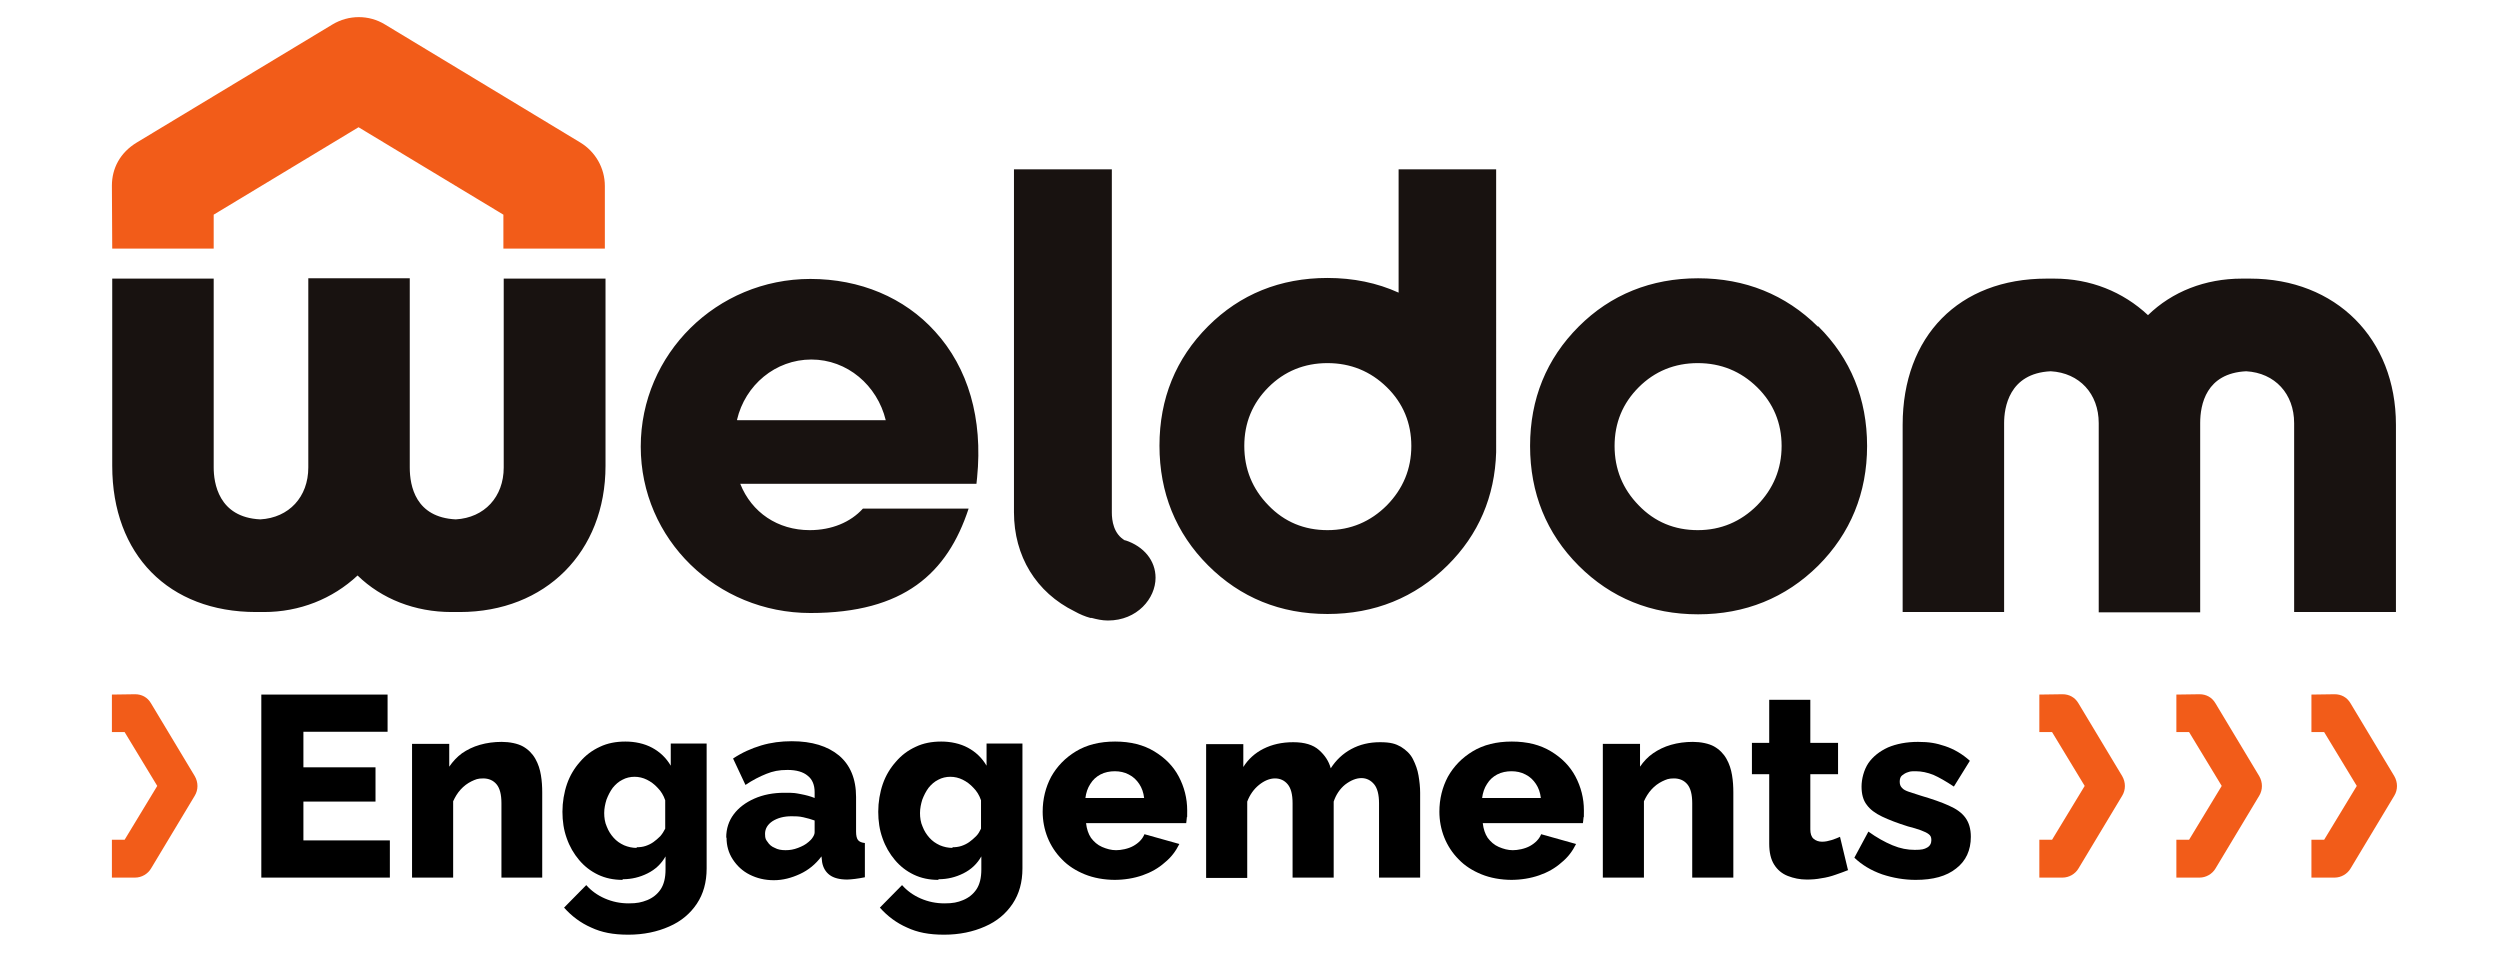 <?xml version="1.0" encoding="UTF-8"?>
<svg id="Calque_1" data-name="Calque 1" xmlns="http://www.w3.org/2000/svg" version="1.1" viewBox="0 0 766.3 292.7">
  <defs>
    <style>
      .cls-1 {
        fill: #000;
      }

      .cls-1, .cls-2, .cls-3 {
        stroke-width: 0px;
      }

      .cls-2 {
        fill: #181210;
      }

      .cls-3 {
        fill: #f25c19;
      }
    </style>
  </defs>
  <path class="cls-3" d="M34.4,76.2h31.1v-10.4l44.4-26.8,44.4,26.8v10.4h31.1v-19.2c0-5.5-2.9-10.5-7.5-13.3L118,7.5c-4.9-3-11.1-3-16.1,0l-60,36.2c-5.1,3.1-7.6,7.9-7.6,13.2"/>
  <path class="cls-3" d="M34.3,212.9v11.5h3.9l10,16.5-10,16.5h-3.9v11.6h7.1c2,0,3.9-1.1,4.9-2.8l13.4-22.3c1.1-1.8,1.1-4.1,0-6l-13.4-22.3c-1.1-1.9-2.9-2.8-4.9-2.8"/>
  <path class="cls-3" d="M625.1,212.9v11.5h3.9l10,16.5-10,16.5h-3.9v11.6h7.1c2,0,3.9-1.1,4.9-2.8l13.4-22.3c1.1-1.8,1.1-4.1,0-6l-13.4-22.3c-1.1-1.9-2.9-2.8-4.9-2.8"/>
  <path class="cls-3" d="M667.1,212.9v11.5h3.9l10,16.5-10,16.5h-3.9v11.6h7.1c2,0,3.9-1.1,4.9-2.8l13.4-22.3c1.1-1.8,1.1-4.1,0-6l-13.4-22.3c-1.1-1.9-2.9-2.8-4.9-2.8"/>
  <path class="cls-3" d="M708.5,212.9v11.5h3.9l10,16.5-10,16.5h-3.9v11.6h7.1c2,0,3.9-1.1,4.9-2.8l13.4-22.3c1.1-1.8,1.1-4.1,0-6l-13.4-22.3c-1.1-1.9-2.9-2.8-4.9-2.8"/>
  <path class="cls-3" d="M39.3,57.1"/>
  <path class="cls-2" d="M557.2,100.1c-9.9-9.8-22.3-14.8-36.7-14.8s-26.8,5-36.6,14.8c-9.9,9.9-14.9,22.2-14.9,36.6s5,26.8,14.9,36.7c9.9,9.9,22.2,14.9,36.6,14.9s26.8-5,36.8-14.9c9.9-9.9,15-22.3,15-36.7s-5-26.8-15-36.7M502.3,118.7c4.9-4.9,11-7.4,18.1-7.4s13.2,2.5,18.2,7.4c5,4.9,7.5,11,7.5,18s-2.5,13.1-7.5,18.2c-5,5-11.1,7.6-18.2,7.6s-13.2-2.5-18.1-7.6c-4.9-5-7.4-11.1-7.4-18.2,0-7.1,2.5-13.1,7.4-18M344.9,165.7c-3.6-2-4.1-6.2-4.1-8.6V51.9h-30v105.1c0,13.5,6.8,24.6,18.6,30.4,1.6.9,3.3,1.6,4.8,2h.4c1.5.4,3.2.8,5,.8,9,0,14.6-6.8,14.6-13.1,0-5.2-3.5-9.6-9.3-11.5M428.7,51.9v37.8c-6.6-3-13.9-4.5-21.8-4.5-14.5,0-26.8,5-36.6,14.8-9.9,9.9-14.9,22.2-14.9,36.6s5,26.8,14.9,36.7c9.9,9.9,22.2,14.9,36.6,14.9s26.8-5,36.8-14.9c9.5-9.4,14.5-21.1,14.9-34.7V51.9s-29.9,0-29.9,0ZM388.8,118.7c4.9-4.9,11-7.4,18.1-7.4s13.2,2.5,18.2,7.4c5,4.9,7.5,11,7.5,18s-2.5,13.1-7.5,18.2c-5,5-11.1,7.6-18.2,7.6s-13.2-2.5-18.1-7.6c-4.9-5-7.4-11.1-7.4-18.2,0-7.1,2.5-13.1,7.4-18M286.6,101.6c-9.4-10.4-23-16.1-38.2-16.1-28.7,0-52,23-52,51.4s23.3,51,52,51,42-12.2,48.5-32h-32.4c-3.8,4.2-9.6,6.6-16.3,6.6-9.8,0-17.8-5.4-21.3-14.2h72.4l.2-1.9c1.8-18.1-2.7-33.6-12.9-44.8M225.9,128.7c2.5-10.7,11.8-18.5,22.8-18.5s20.2,7.9,22.8,18.6h-45.5ZM154.4,85.4v57.9c0,9-5.9,15.4-14.7,15.9-12.3-.6-14.1-10.2-14.1-15.9v-58h-31.1v58c0,9-5.9,15.4-14.7,15.9-12.9-.6-14.3-11.3-14.3-15.9v-57.9h-31.1v57.4c0,27.2,17.3,44.8,44.1,44.8s.5,0,.8,0h.2s.5,0,.5,0c.3,0,.6,0,.9,0,10.9,0,21-4,28.7-11.2,7.4,7.2,17.6,11.2,28.8,11.2s.6,0,.9,0h.4s.4,0,.4,0c.2,0,.5,0,.8,0,26.3,0,44.7-18.4,44.7-44.8v-57.4h-31.1ZM703.2,187.6v-57.9c0-9-5.9-15.4-14.7-15.9-12.3.6-14.1,10.2-14.1,15.9v58h-31.1v-58c0-9-5.9-15.4-14.7-15.9-12.9.6-14.3,11.3-14.3,15.9v57.9h-31.1v-57.4c0-27.2,17.3-44.8,44.1-44.8s.5,0,.8,0h.2s.5,0,.5,0c.3,0,.6,0,.9,0,11,0,21,4,28.7,11.2,7.4-7.2,17.5-11.2,28.8-11.2s.6,0,.9,0h.4s.4,0,.4,0c.2,0,.5,0,.8,0,26.3,0,44.7,18.4,44.7,44.8v57.4h-31.1Z"/>
  <path class="cls-1" d="M119.5,257.6v11.4h-39.4v-56.1h38.7v11.4h-25.8v10.9h22.1v10.5h-22.1v11.9h26.5Z"/>
  <path class="cls-1" d="M166.3,269h-12.6v-22.8c0-2.7-.5-4.6-1.5-5.8-1-1.2-2.4-1.8-4.1-1.8s-2.3.3-3.6.9c-1.2.6-2.3,1.4-3.3,2.5-1,1.1-1.7,2.3-2.3,3.6v23.4h-12.6v-41h11.4v7c1.1-1.6,2.4-3,3.9-4.1,1.6-1.1,3.4-2,5.5-2.6,2.1-.6,4.3-.9,6.7-.9s4.9.5,6.5,1.4,2.9,2.2,3.8,3.8c.9,1.6,1.4,3.2,1.7,5,.3,1.8.4,3.5.4,5.3v26.1Z"/>
  <path class="cls-1" d="M190.8,269.7c-2.7,0-5.2-.5-7.5-1.6-2.3-1.1-4.2-2.6-5.8-4.5-1.6-1.9-2.9-4.1-3.8-6.7-.9-2.5-1.3-5.2-1.3-8.1s.5-5.9,1.4-8.5c.9-2.6,2.3-4.9,4-6.8,1.7-2,3.7-3.5,6.1-4.6,2.3-1.1,4.9-1.6,7.8-1.6s5.8.6,8.2,1.9c2.4,1.3,4.3,3.1,5.7,5.5v-6.8h11v38.3c0,4.2-1,7.8-3,10.8-2,3-4.8,5.4-8.5,7-3.6,1.6-7.8,2.5-12.5,2.5s-8.2-.7-11.4-2.2c-3.2-1.4-6-3.5-8.3-6.1l6.8-6.9c1.5,1.7,3.4,3.1,5.7,4.1,2.3,1,4.7,1.5,7.3,1.5s3.9-.3,5.7-1c1.7-.7,3.1-1.8,4.1-3.3,1-1.5,1.5-3.5,1.5-6.1v-4c-1.3,2.3-3.1,4-5.5,5.2-2.4,1.2-4.9,1.8-7.6,1.8ZM195.1,259.7c1,0,1.9-.1,2.8-.4.9-.3,1.7-.7,2.4-1.2.7-.5,1.4-1.1,2.1-1.8.6-.7,1.1-1.5,1.5-2.3v-8.7c-.5-1.5-1.3-2.8-2.3-3.8-1-1.1-2.1-1.9-3.3-2.5-1.2-.6-2.5-.9-3.8-.9s-2.6.3-3.7.9c-1.2.6-2.1,1.4-3,2.5-.8,1.1-1.4,2.3-1.9,3.6-.4,1.3-.7,2.7-.7,4.1s.2,2.9.8,4.2c.5,1.3,1.2,2.4,2.1,3.4.9,1,1.9,1.7,3.2,2.3,1.2.5,2.5.8,3.9.8Z"/>
  <path class="cls-1" d="M222.6,256.7c0-2.7.8-5.1,2.3-7.1,1.5-2,3.6-3.6,6.3-4.8,2.7-1.2,5.8-1.8,9.2-1.8s3.3.1,5,.4c1.6.3,3.1.7,4.3,1.2v-1.8c0-2.2-.7-3.9-2.1-5-1.4-1.2-3.5-1.8-6.2-1.8s-4.5.4-6.5,1.2-4.2,1.9-6.4,3.4l-3.8-8.1c2.7-1.8,5.6-3.1,8.6-4,3-.9,6.1-1.3,9.4-1.3,6.2,0,11,1.5,14.5,4.4,3.4,2.9,5.2,7.1,5.2,12.7v10.6c0,1.2.2,2.1.6,2.6.4.5,1.1.8,2.1.9v10.5c-1.1.2-2,.4-3,.5s-1.7.2-2.4.2c-2.4,0-4.2-.5-5.4-1.4-1.2-.9-2-2.2-2.3-3.9l-.2-1.8c-1.8,2.4-4,4.2-6.6,5.4-2.6,1.2-5.2,1.9-8,1.9s-5.2-.6-7.4-1.7c-2.2-1.1-3.9-2.7-5.2-4.7-1.3-2-1.9-4.2-1.9-6.6ZM247.7,258.2c.6-.5,1.1-1,1.4-1.5.4-.6.6-1.1.6-1.6v-3.6c-1.1-.4-2.2-.7-3.5-1s-2.5-.3-3.6-.3c-2.3,0-4.2.5-5.8,1.5-1.5,1-2.3,2.3-2.3,3.9s.3,1.8.8,2.5c.5.8,1.2,1.4,2.2,1.8.9.5,2,.7,3.3.7s2.5-.2,3.8-.7c1.3-.5,2.3-1,3.2-1.8Z"/>
  <path class="cls-1" d="M287.6,269.7c-2.7,0-5.2-.5-7.5-1.6-2.3-1.1-4.2-2.6-5.8-4.5-1.6-1.9-2.9-4.1-3.8-6.7-.9-2.5-1.3-5.2-1.3-8.1s.5-5.9,1.4-8.5c.9-2.6,2.3-4.9,4-6.8,1.7-2,3.7-3.5,6.1-4.6,2.3-1.1,4.9-1.6,7.8-1.6s5.8.6,8.2,1.9c2.4,1.3,4.3,3.1,5.7,5.5v-6.8h11v38.3c0,4.2-1,7.8-3,10.8-2,3-4.8,5.4-8.5,7-3.6,1.6-7.8,2.5-12.5,2.5s-8.2-.7-11.4-2.2c-3.2-1.4-6-3.5-8.3-6.1l6.8-6.9c1.5,1.7,3.4,3.1,5.7,4.1,2.3,1,4.7,1.5,7.3,1.5s4-.3,5.7-1c1.7-.7,3.1-1.8,4.1-3.3,1-1.5,1.5-3.5,1.5-6.1v-4c-1.3,2.3-3.1,4-5.5,5.2-2.4,1.2-4.9,1.8-7.6,1.8ZM291.9,259.7c1,0,1.9-.1,2.8-.4.9-.3,1.7-.7,2.4-1.2.7-.5,1.4-1.1,2.1-1.8s1.1-1.5,1.5-2.3v-8.7c-.5-1.5-1.3-2.8-2.3-3.8-1-1.1-2.1-1.9-3.3-2.5-1.2-.6-2.5-.9-3.8-.9s-2.6.3-3.7.9c-1.2.6-2.1,1.4-3,2.5-.8,1.1-1.4,2.3-1.9,3.6-.4,1.3-.7,2.7-.7,4.1s.2,2.9.8,4.2c.5,1.3,1.2,2.4,2.1,3.4.9,1,1.9,1.7,3.2,2.3,1.2.5,2.5.8,3.9.8Z"/>
  <path class="cls-1" d="M341.9,269.7c-3.5,0-6.7-.6-9.4-1.7-2.7-1.1-5.1-2.6-7-4.6-1.9-1.9-3.4-4.2-4.4-6.7-1-2.5-1.5-5.2-1.5-7.9,0-3.9.9-7.5,2.6-10.7,1.8-3.2,4.3-5.8,7.6-7.8s7.3-3,12-3,8.7,1,12,3c3.3,2,5.8,4.5,7.5,7.7,1.7,3.2,2.6,6.7,2.6,10.4s0,1.4-.1,2.1-.1,1.3-.2,1.8h-30.7c.2,1.8.7,3.3,1.5,4.5.9,1.2,2,2.2,3.4,2.8,1.4.6,2.8,1,4.3,1s3.7-.4,5.3-1.3,2.8-2.1,3.4-3.6l10.7,3c-1.1,2.2-2.5,4.1-4.5,5.7-1.9,1.7-4.2,3-6.8,3.9-2.6.9-5.5,1.4-8.7,1.4ZM332.7,244.6h18c-.2-1.7-.7-3.1-1.5-4.3-.8-1.2-1.8-2.2-3.2-2.9-1.3-.7-2.8-1-4.3-1s-3.1.3-4.4,1c-1.3.7-2.3,1.6-3.1,2.9-.8,1.2-1.3,2.7-1.5,4.3Z"/>
  <path class="cls-1" d="M435.3,269h-12.6v-22.8c0-2.6-.5-4.6-1.5-5.8-1-1.2-2.3-1.9-3.9-1.9s-3.3.7-5,2c-1.6,1.3-2.8,3.1-3.5,5.2v23.3h-12.6v-22.8c0-2.7-.5-4.6-1.5-5.8-1-1.2-2.3-1.8-3.9-1.8s-3.3.7-4.9,2c-1.6,1.3-2.8,3-3.6,5.1v23.4h-12.6v-41h11.4v7c1.5-2.4,3.6-4.3,6.2-5.6,2.6-1.3,5.6-2,9.1-2s6.1.8,7.9,2.4c1.8,1.6,3,3.4,3.6,5.6,1.6-2.5,3.7-4.5,6.3-5.9,2.6-1.4,5.5-2.1,8.8-2.1s4.8.5,6.4,1.4c1.6,1,2.9,2.2,3.7,3.8.8,1.6,1.4,3.2,1.7,5,.3,1.8.5,3.5.5,5.3v26.1Z"/>
  <path class="cls-1" d="M463.5,269.7c-3.5,0-6.7-.6-9.4-1.7-2.7-1.1-5.1-2.6-7-4.6-1.9-1.9-3.4-4.2-4.4-6.7-1-2.5-1.5-5.2-1.5-7.9,0-3.9.9-7.5,2.6-10.7,1.8-3.2,4.3-5.8,7.6-7.8s7.3-3,12-3,8.7,1,12,3c3.3,2,5.8,4.5,7.5,7.7,1.7,3.2,2.6,6.7,2.6,10.4s0,1.4-.1,2.1-.1,1.3-.2,1.8h-30.7c.2,1.8.7,3.3,1.5,4.5.9,1.2,2,2.2,3.4,2.8,1.4.6,2.8,1,4.3,1s3.7-.4,5.3-1.3,2.8-2.1,3.4-3.6l10.7,3c-1.1,2.2-2.5,4.1-4.5,5.7-1.9,1.7-4.2,3-6.8,3.9-2.6.9-5.5,1.4-8.7,1.4ZM454.3,244.6h18c-.2-1.7-.7-3.1-1.5-4.3-.8-1.2-1.8-2.2-3.2-2.9-1.3-.7-2.8-1-4.3-1s-3.1.3-4.4,1c-1.3.7-2.3,1.6-3.1,2.9-.8,1.2-1.3,2.7-1.5,4.3Z"/>
  <path class="cls-1" d="M531.3,269h-12.6v-22.8c0-2.7-.5-4.6-1.5-5.8-1-1.2-2.4-1.8-4.1-1.8s-2.3.3-3.6.9c-1.2.6-2.3,1.4-3.3,2.5-1,1.1-1.7,2.3-2.3,3.6v23.4h-12.6v-41h11.4v7c1.1-1.6,2.4-3,4-4.1,1.6-1.1,3.4-2,5.5-2.6,2.1-.6,4.3-.9,6.7-.9s4.9.5,6.5,1.4,2.9,2.2,3.8,3.8c.9,1.6,1.4,3.2,1.7,5,.3,1.8.4,3.5.4,5.3v26.1Z"/>
  <path class="cls-1" d="M566.5,266.7c-1.2.5-2.4.9-3.8,1.4s-2.9.9-4.4,1.1c-1.5.3-3,.4-4.5.4-2.1,0-4-.4-5.8-1.1-1.8-.7-3.2-1.9-4.2-3.5-1-1.6-1.5-3.7-1.5-6.4v-21.3h-5.3v-9.6h5.3v-13.2h12.6v13.2h8.5v9.6h-8.5v16.9c0,1.3.3,2.3,1,2.9.7.6,1.6.9,2.6.9s1.9-.2,2.9-.5c1-.3,1.9-.7,2.6-1l2.4,10Z"/>
  <path class="cls-1" d="M587.2,269.7c-3.5,0-7-.6-10.3-1.7-3.4-1.2-6.2-2.9-8.5-5.1l4.3-8c2.5,1.8,5,3.2,7.4,4.2s4.6,1.4,6.8,1.4,2.9-.2,3.8-.7c.9-.5,1.3-1.3,1.3-2.3s-.3-1.4-.8-1.8c-.5-.4-1.3-.8-2.4-1.2-1.1-.4-2.4-.8-4-1.2-3.2-1-5.8-2-7.9-3-2.1-1-3.7-2.2-4.7-3.6-1.1-1.4-1.6-3.3-1.6-5.6s.7-5.1,2.1-7.2c1.4-2,3.4-3.6,6-4.8,2.6-1.1,5.7-1.7,9.2-1.7s5.6.4,8.3,1.3c2.7.9,5.3,2.4,7.6,4.5l-4.9,7.9c-2.4-1.6-4.5-2.8-6.3-3.6-1.8-.7-3.6-1.1-5.4-1.1s-1.7.1-2.4.3c-.7.2-1.3.6-1.8,1s-.7,1.1-.7,1.9.2,1.4.7,1.9c.4.5,1.2.9,2.1,1.2,1,.3,2.2.7,3.7,1.2,3.4,1,6.3,2,8.5,3,2.3,1,4,2.2,5.1,3.7,1.1,1.5,1.7,3.4,1.7,5.9,0,4.1-1.5,7.4-4.5,9.7-3,2.4-7.1,3.5-12.4,3.5Z"/>
</svg>
